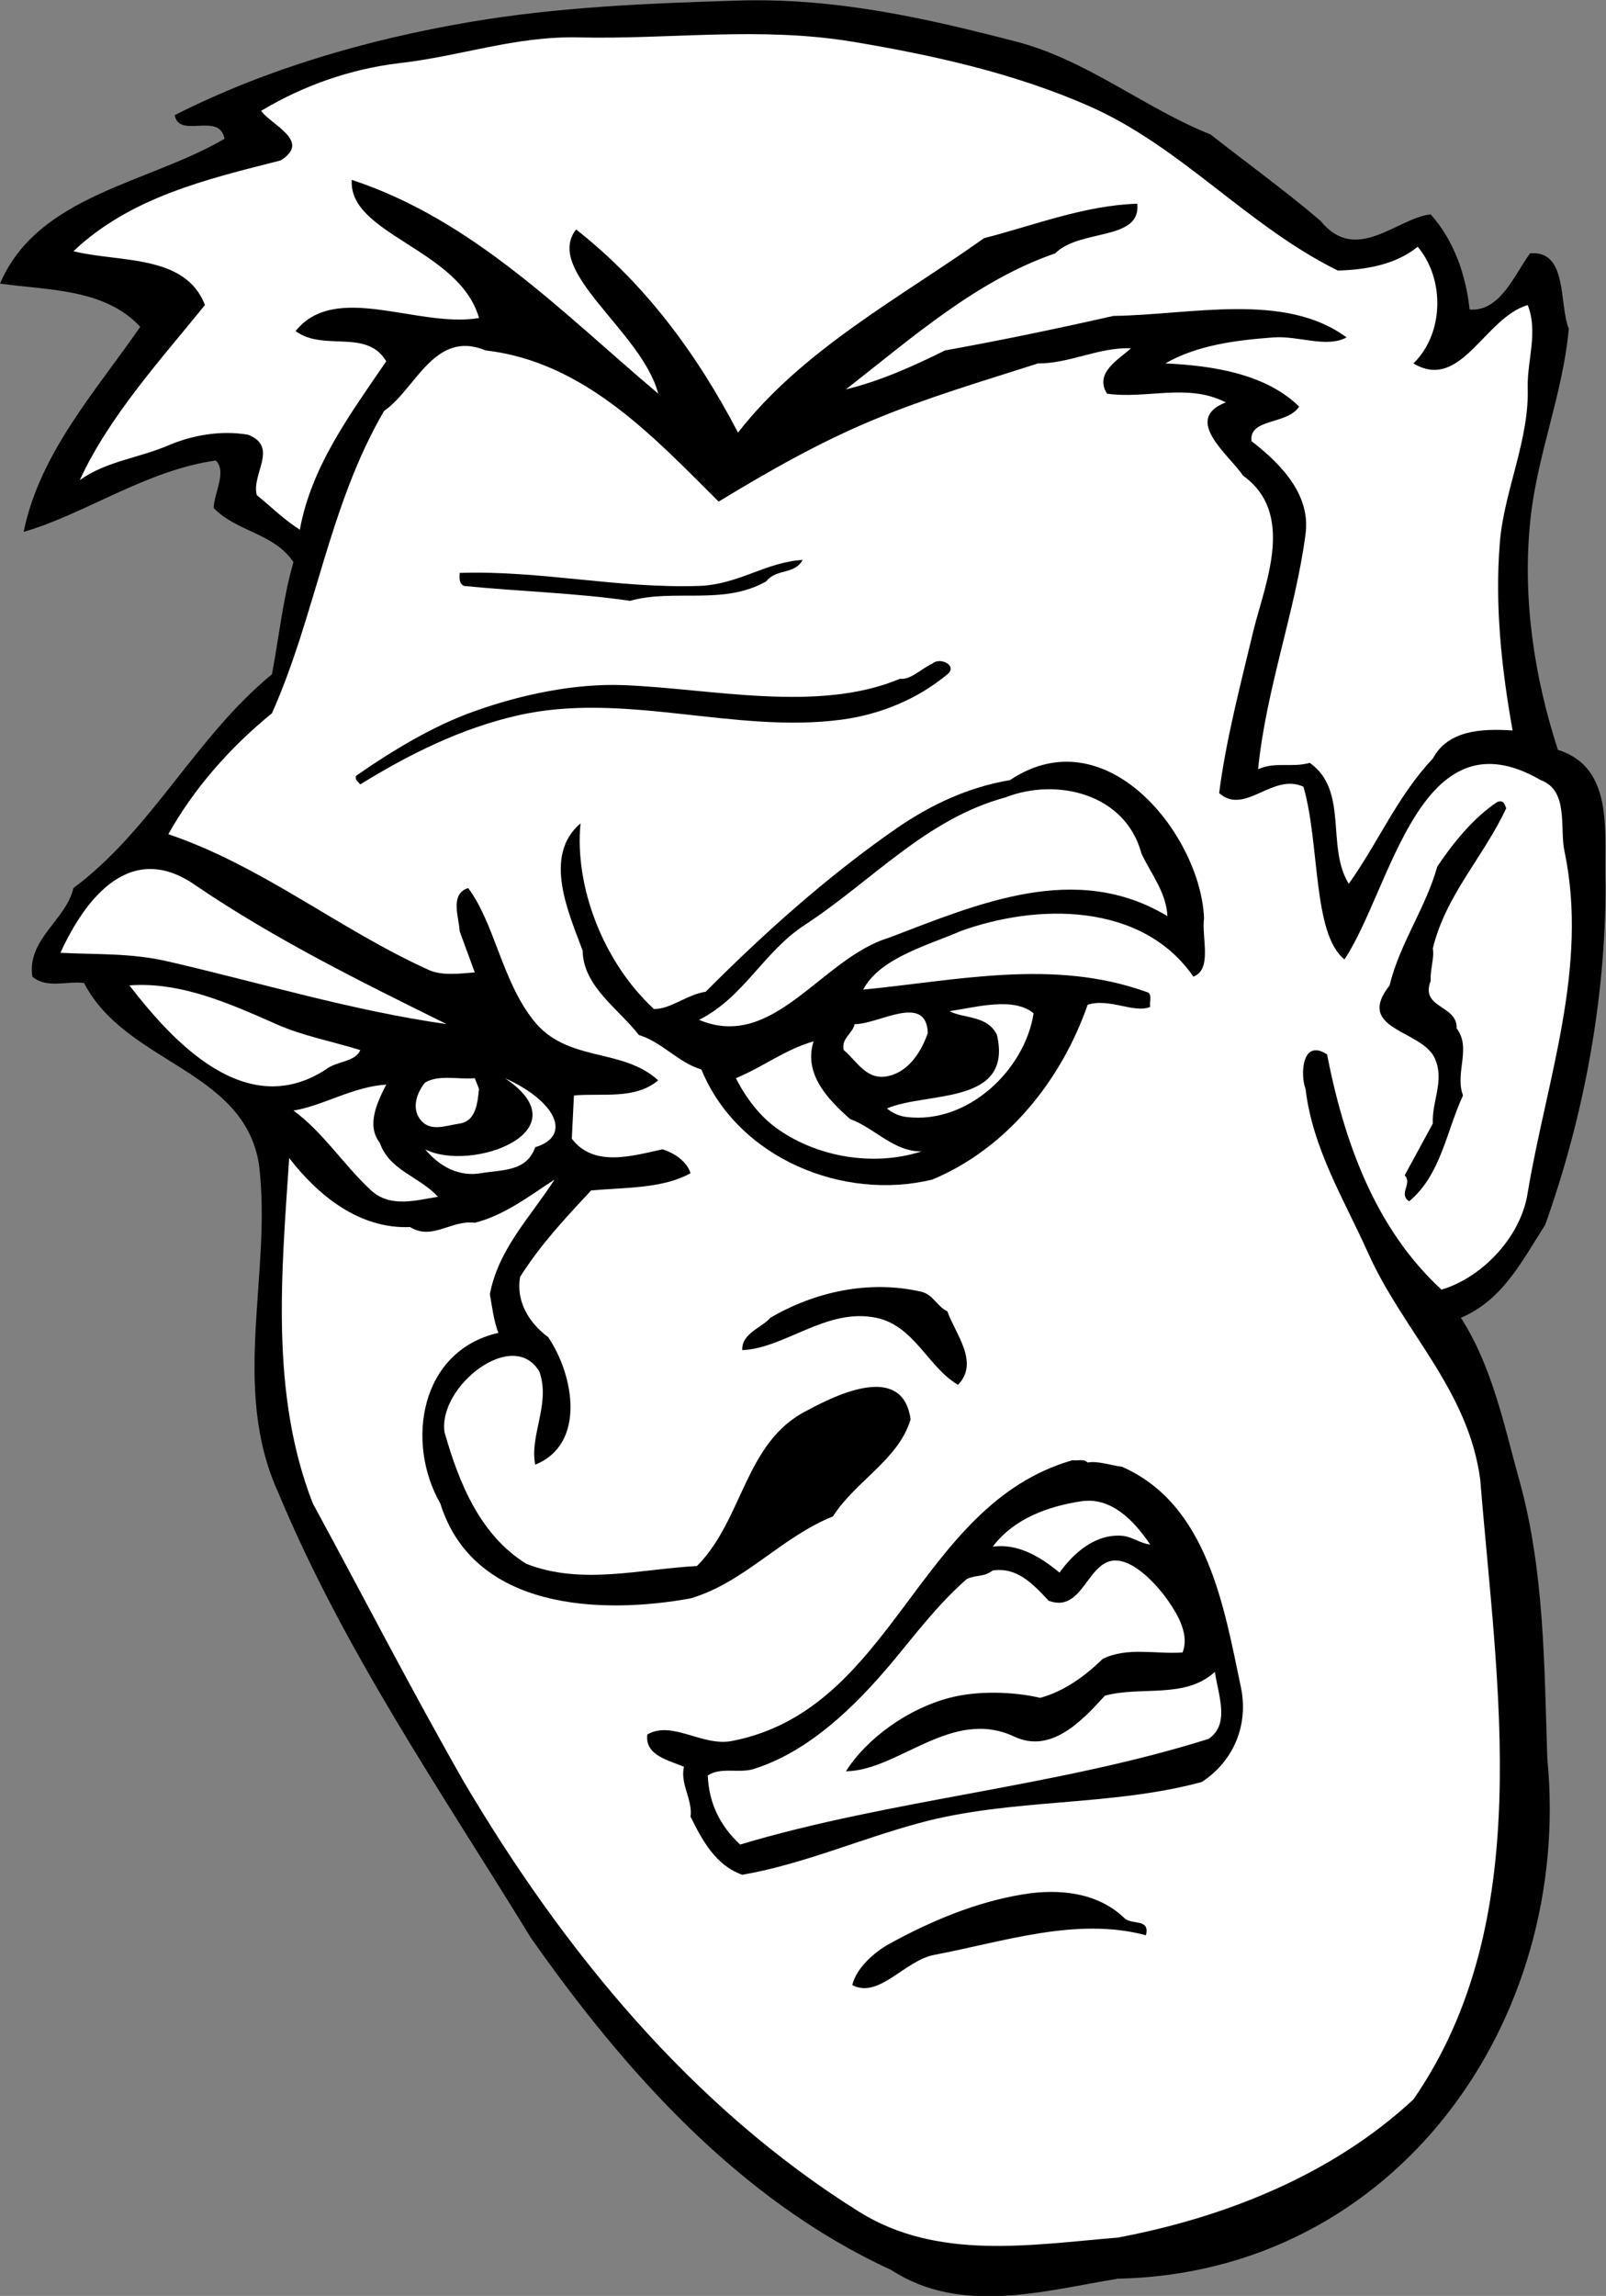 <?xml version="1.0" encoding="UTF-8" standalone="no"?>
<svg
   xmlns:dc="http://purl.org/dc/elements/1.1/"
   xmlns:cc="http://creativecommons.org/ns#"
   xmlns:rdf="http://www.w3.org/1999/02/22-rdf-syntax-ns#"
   xmlns:svg="http://www.w3.org/2000/svg"
   xmlns="http://www.w3.org/2000/svg"
   viewBox="0 0 1006 1437.307"
   height="1437.307"
   width="1006"
   xml:space="preserve"
   id="svg2"
   version="1.1"><rect x="0" y="0" width="1006" height="1437.307" fill="#808080" stroke="none"/><defs
     id="defs6" /><g
     transform="matrix(1.333,0,0,-1.333,0,1437.307)"
     id="g10"><g
       transform="scale(0.1)"
       id="g12"><path
         id="path14"
         style="fill:#000000;fill-opacity:1;fill-rule:nonzero;stroke:none"
         d="m 4776,10586.8 c 332,-86 604,-313 913,-436 172,-135 362,-273.05 517,-406.05 167,-206 359,14 517,31 108,-121 165,-280 183,-447 143,-11 209,161 284,264 178,15 135,-234 182,-355 -28,-310 -153,-601 -182,-912 -35,-354 19,-722 131,-1065 274,-86 214,-405 224,-639 -1,-540 -103,-1085 -284,-1592 -109,-169 -199,-353 -396,-436 148,-231 202,-502 274,-761 118,-421 118,-872 132,-1308 C 7392,1286.75 6556,107.75 5253,80.754 4904,23.75 4515,-91.25 4188,121.746 3477,447.75 2936,1052.75 2494,1682.75 c -418,682 -877,1346 -1186,2089 -227,497 -28,1028 -91,1542 -71,448 -624,471 -822,852 -81,11 -174,-28 -243,30 -26,176 158,265 193,416 369,274 575,711 933,1004 33,175 52,358 101,527 -94,138 -262,139 -375,254 3,74 63,171 10,223 -326,-45 -619,-254 -903,-335 77,373 339,660 548,963 -169,182 -440,171 -659,203 179,417 695,469 1055,680.05 -23,128 -214,-2 -234,111 433,219 907,355 1379,436 418,72 844,89 1268,102 465,14 891,-85 1308,-193" /><path
         id="path16"
         style="fill:#ffffff;fill-opacity:1;fill-rule:nonzero;stroke:none"
         d="m 4005,10586.8 c 378,-63 763,-148 1116,-304 432,-191 743,-563.05 1166,-771.05 131,4 271,27 375,112 129,-154 123,-409 -20,-548 223,-134 334,215 537,274 50,-126 -3,-261 0,-386 8,-249 -112,-489 -131,-730 -24,-294 8,-592 60,-882 -147,10 -304,1 -375,-132 -165,-174 -257,-395 -395,-588 -108,175 1,437 -183,568 -88,-24 -161,7 -243,-30 37,375 177,749 223,1105 23,176 -100,317 -254,436 -12,109 166,75 224,162 -157,155 -410,193 -629,203 150,86 332,109 507,122 120,9 250,-51 345,0 -291,215 -731,106 -1096,101 -261,-59 -524,-114 -791,-162 -150,-74 -302,-143 -466,-183 308,240 614,512 984,639 114,116 405,57 385,233 -248,-8 -480,-100 -720,-162 -388,-276 -851,-521 -1156,-913 -190,365 -437,701 -761,954 -153,-197 310,-479 386,-771 -447,377 -868,816 -1440,1004 -17,-257 507,-325 598,-649 -288,-48 -674,173 -862,-61 131,-98 334,13 426,-142 -170,-249 -352,-494 -406,-791 -78,50 -128,102 -202,162 -28,97 105,227 -41,284 -129,22 -262,-2 -375,-50 -136,-59 -292,-74 -416,-163 137,299 384,570 588,822 -92,241 -405,199 -618,253 269,254 626,338 973,426.05 148,90 -44,167 -91,233 198,119 421,197 649,224 291,33 546,128 842,121 429,-10 852,52 1287,-20" /><path
         id="path18"
         style="fill:#ffffff;fill-opacity:1;fill-rule:nonzero;stroke:none"
         d="m 3377,8426.75 c 239,145 474,279 730,385 253,105 509,180 771,264 148,-1 287,77 436,71 -49,-48 -175,-113 -112,-213 184,-27 380,51 558,-41 -207,-81 19,-249 81,-344 245,-175 108,-496 51,-720 -61,-256 -131,-519 -163,-771 121,-107 251,97 396,30 78,-266 42,-691 193,-811 221,333 353,1173 922,842 134,-49 88,-228 112,-335 114,-544 -84,-1072 -173,-1602 -29,-200 -206,-396 -405,-456 -313,288 -458,696 -538,1105 -119,77 -126,-97 -101,-162 33,-281 181,-519 294,-771 165,-368 471,-641 527,-1065 78,-967 266,-2071 -314,-2910 -383,-356 -890,-555 -1389,-649 -405,-32.996 -847,-110 -1217,122.004 C 3250,886.75 2647,1623.75 2180,2413.75 c -248,434 -473,872 -710,1308 -201,514 -147,1083 -111,1622 135,-175 329,-334 568,-324 105,-65 194,35 304,20 139,35 255,125 375,203 -117,-181 -263,-325 -304,-538 11,-62 18,-125 40,-182 -369,-84 -437,-515 -273,-801 157,-502 756,-522 1176,-446 252,74 425,287 669,385 107,167 309,267 365,456 -37,266 -343,119 -487,41 -293,-147 -299,-512 -517,-730 -266,-14 -542,-91 -801,10 -219,135 -318,383 -385,618 -32,216 324,495 446,284 53,-151 -47,-296 -20,-436 240,97 182,420 61,599 -98,72 -151,176 -132,283 96,151 206,269 334,406 158,14 338,8 467,81 -18,57 -79,96 -132,112 -136,-29 -322,-88 -426,50 l 10,203 c 131,12 287,-21 396,71 -171,156 -430,81 -588,284 -147,187 -182,456 -305,619 -89,-28 -42,-142 -40,-203 l 71,-193 c -62,-5 -151,-17 -213,10 -424,191 -782,488 -1227,639 122,218 293,410 487,568 206,462 267,975 527,1420 148,101 236,384 477,284 462,-53 787,-403 1095,-710" /><path
         id="path20"
         style="fill:#000000;fill-opacity:1;fill-rule:nonzero;stroke:none"
         d="m 3772,8152.75 c -42,-72 -121,-38 -172,-101 -202,-114 -432,-33 -639,-91 -254,37 -522,44 -781,70 -25,13 -20,39 -20,61 376,13 747,-74 1125,-61 189,7 312,112 487,122" /><path
         id="path22"
         style="fill:#000000;fill-opacity:1;fill-rule:nonzero;stroke:none"
         d="m 4452,7615.75 c -142,-118 -317,-189 -497,-213 -503,-67 -1021,134 -1521,20 -265,-60 -509,-181 -741,-324 -10,12 -26,21 -20,40 174,121 365,236 558,304 218,78 471,131 700,122 410,-16 915,-132 1298,30 50,-7 101,48 152,71 36,33 121,-9 71,-50" /><path
         id="path24"
         style="fill:#000000;fill-opacity:1;fill-rule:nonzero;stroke:none"
         d="m 5658,6469.75 c -12,-91 40,-240 -50,-274 -243,351 -737,344 -1096,213 -160,-69 -377,-126 -456,-274 441,43 893,146 1329,-10 34,-7 15,-46 20,-71 -75,-32 -192,43 -294,10 -123,-354 -379,-675 -730,-821 -419,-102 -914,100 -1085,517 -108,32 -187,130 -294,162 -93,121 -262,228 -264,396 -64,174 -190,445 -10,598 -29,-292 104,-650 345,-872 79,-1 155,68 243,81 269,270 572,543 902,771 158,108 332,190 528,223 455,304 897,-263 912,-649" /><path
         id="path26"
         style="fill:#ffffff;fill-opacity:1;fill-rule:nonzero;stroke:none"
         d="m 5364,6773.75 c 45,-96 116,-181 122,-294 -431,260 -892,57 -1308,-101 -319,-96 -541,-534 -893,-386 212,107 302,319 497,446 318,208 568,497 943,599 242,94 564,17 639,-264" /><path
         id="path28"
         style="fill:#000000;fill-opacity:1;fill-rule:nonzero;stroke:none"
         d="m 7078,6986.75 c -106,-228 -284,-407 -345,-659 8,-43 -13,-99 -10,-152 -51,-130 127,-112 122,-223 71,-92 -10,-210 30,-315 -78,-166 -103,-372 -253,-497 -53,35 17,82 -21,122 l 132,243 c -5,106 56,200 10,305 -60,137 -379,133 -213,344 48,198 170,364 224,558 74,110 169,229 283,304 30,9 32,-10 41,-30" /><path
         id="path30"
         style="fill:#ffffff;fill-opacity:1;fill-rule:nonzero;stroke:none"
         d="m 923,6621.75 c 372,-252 773,-450 1176,-649 -444,63 -871,193 -1308,294 -175,41 -337,32 -507,41 116,254 330,534 639,314" /><path
         id="path32"
         style="fill:#ffffff;fill-opacity:1;fill-rule:nonzero;stroke:none"
         d="m 1298,5972.75 c 126,-56 264,-81 395,-122 -24,-57 -112,-51 -162,-91 -377,-245 -720,133 -923,395 241,18 473,-86 690,-182" /><path
         id="path34"
         style="fill:#ffffff;fill-opacity:1;fill-rule:nonzero;stroke:none"
         d="m 4857,6023.75 c -40,-263 -307,-523 -598,-487 -33,4 -65,18 -91,40 185,80 593,13 517,345 -45,94 -157,76 -223,112 130,19 300,68 395,-10" /><path
         id="path36"
         style="fill:#ffffff;fill-opacity:1;fill-rule:nonzero;stroke:none"
         d="m 4360,5931.75 c -30,-89 -90,-180 -182,-202 -104,-26 -148,66 -213,121 -14,53 42,78 51,122 110,-2 336,148 344,-41" /><path
         id="path38"
         style="fill:#ffffff;fill-opacity:1;fill-rule:nonzero;stroke:none"
         d="m 3823,5891.75 c -48,-153 67,-272 172,-365 116,-42 202,-152 335,-152 -229,-73 -488,-24 -669,101 -91,62 -157,153 -203,243 130,54 229,134 365,173" /><path
         id="path40"
         style="fill:#ffffff;fill-opacity:1;fill-rule:nonzero;stroke:none"
         d="m 2515,5394.75 c -41,-117 -158,-105 -254,-122 -102,-18 -194,29 -263,112 215,-110 749,83 375,334 244,-110 315,-273 142,-324" /><path
         id="path42"
         style="fill:#ffffff;fill-opacity:1;fill-rule:nonzero;stroke:none"
         d="m 2251,5668.75 c -7,-64 -13,-151 -91,-163 -70,-10 -148,-45 -193,31 -30,51 -6,118 31,162 65,38 155,13 233,20 l 20,-50" /><path
         id="path44"
         style="fill:#ffffff;fill-opacity:1;fill-rule:nonzero;stroke:none"
         d="m 1815,5688.75 c -40,-79 -96,-189 -30,-274 45,-130 187,-158 273,-253 -100,-15 -222,-54 -314,30 -127,117 -227,275 -365,375 143,24 278,112 436,122" /><path
         id="path46"
         style="fill:#000000;fill-opacity:1;fill-rule:nonzero;stroke:none"
         d="m 4452,4623.75 c 37,-106 152,-239 50,-345 -140,81 -205,278 -385,315 -233,48 -429,-144 -629,-152 -4,79 95,107 132,152 204,119 459,180 710,122 56,-14 70,-66 122,-92" /><path
         id="path48"
         style="fill:#000000;fill-opacity:1;fill-rule:nonzero;stroke:none"
         d="m 5111,3913.75 c 47,9 108,-13 162,-20 402,-177 479,-660 558,-1034 37,-175 -31,-346 -183,-446 -429,-117 -895,-75 -1328,-193 -282,-76 -548,-194 -832,-243 -126,45 -188,162 -243,273 11,78 -50,154 -31,234 -65,29 -186,52 -172,152 117,67 257,-57 396,-31 766,147 869,1109 1602,1319 23,-4 54,8 71,-11" /><path
         id="path50"
         style="fill:#ffffff;fill-opacity:1;fill-rule:nonzero;stroke:none"
         d="m 5405,3528.75 c -44,4 -85,37 -132,41 -125,10 -228,-80 -294,-173 -90,74 -194,138 -314,122 100,132 259,189 415,213 144,22 251,-94 325,-203" /><path
         id="path52"
         style="fill:#ffffff;fill-opacity:1;fill-rule:nonzero;stroke:none"
         d="m 5496,3254.75 c 39,-57 94,-151 61,-233 -126,-9 -259,27 -375,-30 -83,-81 -182,-153 -294,-183 -130,30 -298,34 -426,0 -196,-51 -388,-190 -487,-345 247,3 498,301 791,163 172,-81 316,71 426,192 172,47 376,-17 517,112 15,-107 73,-246 -30,-315 -720,-226 -1492,-284 -2201,-496 -96,89 -147,197 -152,324 58,41 146,10 213,30 262,81 480,296 649,497 114,136 215,273 355,396 49,22 77,7 122,40 114,17 188,-62 263,-142 189,-71 183,286 396,163 65,-38 130,-110 172,-173" /><path
         id="path54"
         style="fill:#000000;fill-opacity:1;fill-rule:nonzero;stroke:none"
         d="m 5283,1774.75 c 36,-35 122,0 102,-81 -326,87 -667,-30 -994,-92 -140,-26 -260,-208 -386,-142 19,81 106,156 173,193 193,106 407,197 629,233 174,29 354,7 476,-111" /></g></g></svg>